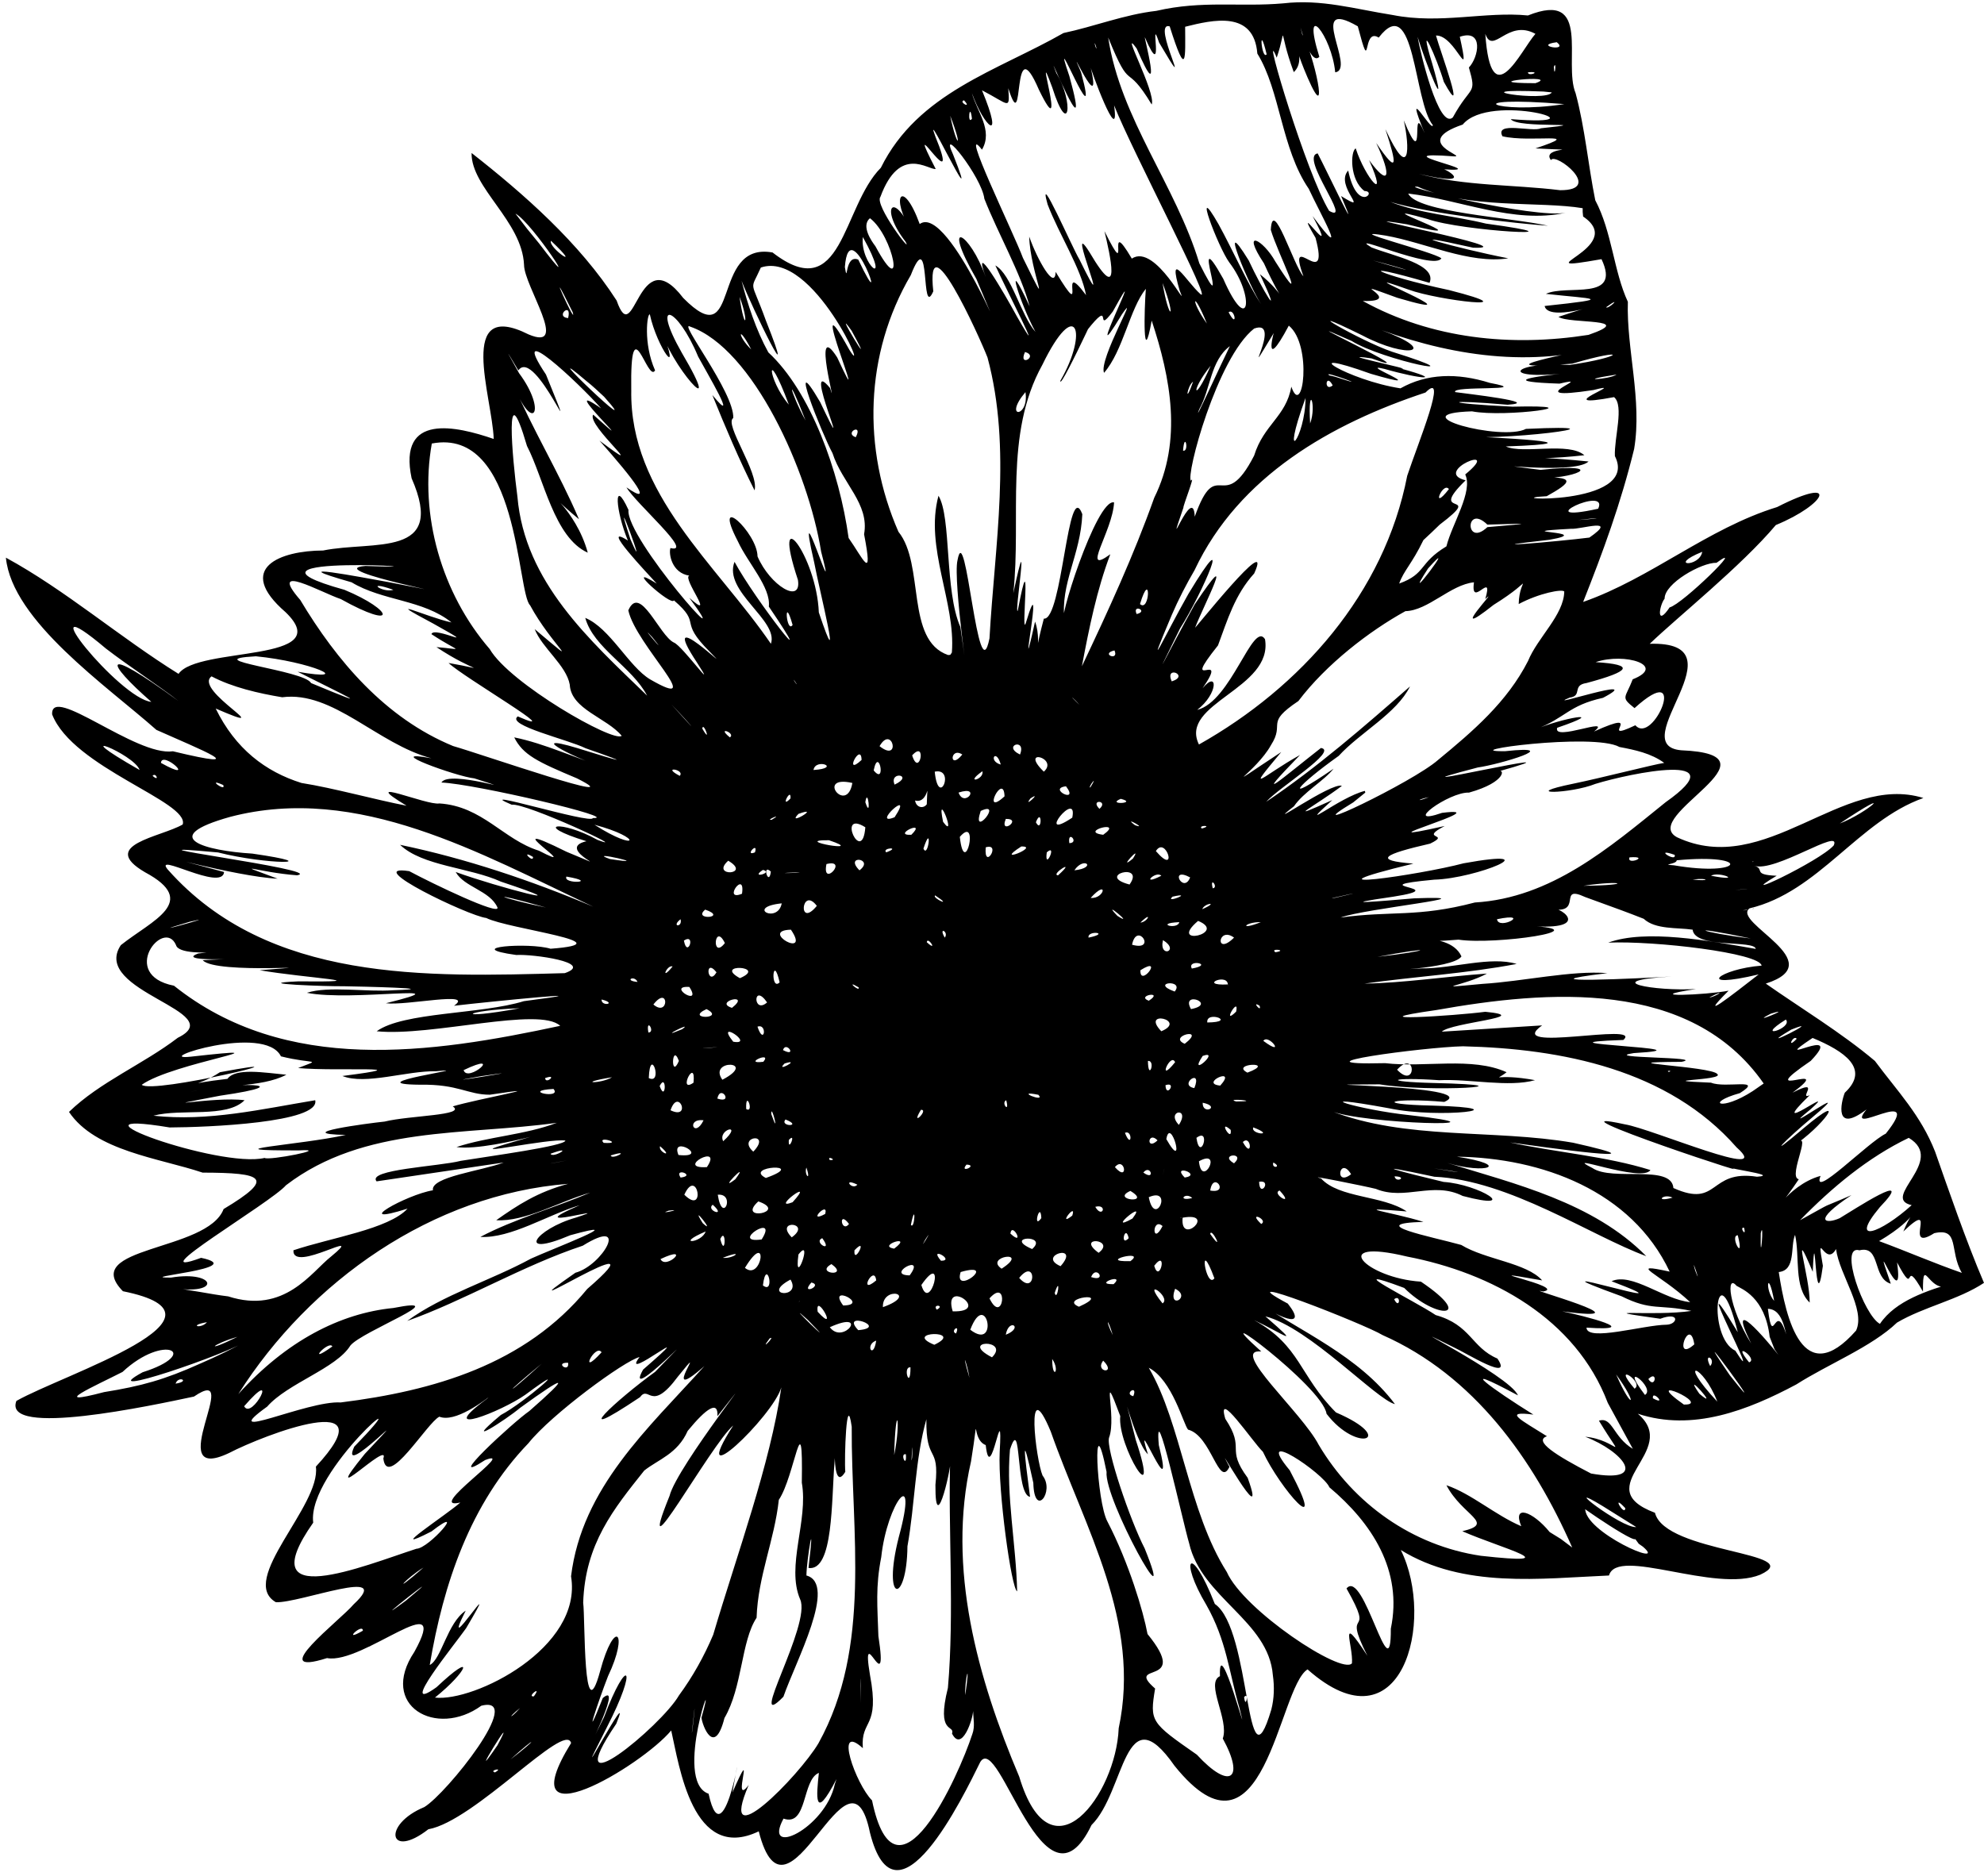 <?xml version="1.0" encoding="UTF-8"?>
<svg id="a" version="1.1" viewBox="0 0 474.6 448.7" xml:space="preserve" xmlns="http://www.w3.org/2000/svg">
<g id="b">
	<path id="c" d="m416.3 218.2c0.033 0 0.033 0 0 0z"/>
	<path id="d" d="m474.6 306.9c-4.297-10.01-8.682-22.83-11.7-31.4-3.449-8.77-8.987-14.41-14.4-21.7-7.999-6.759-18.14-12.9-26.1-18.5 15.98-5.129-8.275-14.62-3.9-18 16.56-3.923 26.05-20.89 41.6-26.4-19.5-6.04-37.75 19.33-58.96 9.381-9.097-4.998 26.55-19.75 0.983-20.8-13.83-1.276 15.37-26.14-7.486-25.47 6.818-6.534 21.89-18.58 30.17-28.41 12.14-4.994 15.43-12.01 0.3-4.3-16.66 5.125-30.16 17.02-46.4 22.7 4.734-11.95 9.026-23.61 12.2-36.6 1.965-11.67-1.869-23.99-1.5-35.2-3.403-7.305-3.789-16.74-7.8-24.3-1.686-8.317-2.466-17.35-4.7-25.6-3.061-7.392 4.044-24.79-11.4-18.6-10.1-1.016-21.05 2.135-32.3-0.1-9.136-1.444-17.14-3.86-26.2-2.8-10.38 0.914-19.35-0.76-30.4 1.8-7.604 0.86-15 3.792-22.2 5.3-15.86 9.059-34.79 14.25-43.7 32.24-9.323 9.37-9.093 33.27-25.9 20.26-15.06-2.717-7.392 25.02-21.37 10.88-10.92-14.33-11.61 12.94-15.93 0.618-8.844-13.77-22.22-25.52-34.7-35.3-0.118 8.346 12.08 16.3 12.55 26.76 0.021 5.108 11.06 20.83 1.103 16.65-17.39-8.74-8.702 14.93-8.355 25-8.921-3.068-22.97-6.343-19.64 9.405 8.433 19.22-9.133 14.84-21.18 17.28-10.15 0.028-21.22 4.15-8.965 14.76 12.62 12.2-21.04 8.083-25.61 14.75-14.05-8.729-27.06-20.05-41.3-27.8 1.478 15.13 24.14 30.68 36 41.2 10.49 4.705 23.95 9.939 3.952 5.119-8.837 1.286-29.25-16.17-28.89-8.825 4.958 12.77 32.95 20.93 31.23 26.34-5.227 3.026-20.24 4.861-9.021 11.42 13.22 7.077 1.656 11.51-5.775 17.44-7.39 11.08 26.37 15.95 13.63 22.16-8.289 6.341-18.63 10.56-26.03 17.74 6.314 9.382 21.53 11.02 31.96 14.52 14.5 0.038 17.57 1.215 5.027 8.712-3.915 10.28-34.68 8.852-24.09 19.66 29.65 5.982-14.02 19.76-25.48 26.24-3.396 8.811 32.43 1.095 42.48-1.041 12.19-8.313-8.067 21.32 8.4 13.5 8.422-4.379 38.44-15.83 20.76 3.262 1.266 9.315-18.72 27.18-9.562 32.44 5.75 0.23 28.53-8.707 18.6 0.5-3.138 3.758-21.43 17.64-6.368 12.86 8.509 1.639 29.98-17.93 20.89-1.489-8.648 12.93 5.297 20.67 16.01 12.89 10.7-2.71-8.294 21.02-13.63 24.24-10.14 4.201-8.509 12.67 0.97 5.308 11.04-1.947 32.8-26 34.14-20.62-15.23 24.64 16.92 5.46 23.95-3.013 1.934 8.428 5.09 31.73 20.94 24.13 6.835 26.87 21.5-24.56 26.6 0.3 6.219 24.76 22.34-8.68 26.4-16.9 4.57-7.33 15.3 38.61 26.6 15.1 8.121-8.003 7.75-31.55 19.86-14.18 21.45 26.67 24.81-18.74 31.82-23.06 22.51 19.93 30.71-11.6 22.31-28.56 14.99 9.25 33.45 6.804 49.8 6.1 1.964-6.978 25.28 4.279 36.2-0.2 11.56-5.369-22.79-5.125-25.2-14.8-16.38-6.175 6.406-14.77-4.1-23.7 13.11 4.345 26.37-0.852 37.9-7 7.618-4.861 18.05-8.999 24.1-14.8 6.414-3.786 14.68-5.432 20.8-9.5zm-55.2-89.5c-0.709 0.083 0.723-0.262 0 0zm20.7-20.4c14.24-9.499 6.77-2.602 0 0zm-20.5 10.1c4.961 1.749 21.07-9.329 19.05-4.85-3.472 3.867-24.7 13.84-13.65 7.25-6.045-0.233-2.601-1.615-5.4-2.4zm-0.2-1.1c-0.053 0.576-0.226-0.132 0 0zm-12.2-74c-0.63 3.775-8.546 3.485 0 0zm-9 11.2c-0.058-3.625 8.843-8.665 12.42-8.569 7.53-5.49-8.145 9.916-11.22 10.67-3.245 4.819-2.533-0.359-1.2-2.1zm-355.5 24.5c-19-13.88-17.48-9.389-6.5 0.2-7.532-0.666-30.57-29.4-10.86-12.75 5.465 4.208 12.82 9.001 17.36 12.55zm-9.3 16.5c-18.86-10.76-1.261-3.837 0 0zm3.1 1.4c0.787-0.975 1.785 1.6 0 0zm2-3.1c0.227-3.168 9.188 5.13 0 0zm48.3 207.6c-5.288 3.079 0.044-1.998 0 0zm369.8-117.9c9.107 5.467-6.916 14.41 0.7 16.1-7.373 6.658-15.21 9.588-7.619 0.487 9.096-9.49-6.501 0.807-9.601 2.629-3.352 1.494-6.772 0.853 2.82-5.516-8.561 3.741-2.99 0.873-12.3 6 7.566-7.783 16.26-15.03 26-19.7zm-23-23.9c7.472 3.105 13.9 7.342 7.7 13.1-0.925 2.307-2.589 9.922 5.2 4-5.889 7.162 14.32-6.365 4.6 5.8-4.236 2.032-17.89 16.04-15.6 10.1-8.471 2.289-13.08 12.5-5.2 0.8-2.925-0.491 4.269-13.47-1.502-7.843 7.042-4.506 13.98-13.91 2.669-4.376-9.691 8.257-4.448 2.838 2.046-2.562 12.06-10.12-9.804 5.64-0.469-1.887 7.63-6.803-11.33 7.457-0.144-3.433-2.88 1.256 3.081-4.344-4.1-0.6 10.91-8.081-10.42 2.51 4.35-7.612 8.724-9.103-10.94 2.12 0.45-5.488zm11.9 15c-0.582 0.397-3.131 2.247 0 0zm-21.1 47.9c-2.335-2.669-1.5-8.075 0 0zm5.4-62.7c-2.562 2.696-0.795-1.093 0 0zm-1.3-2.2c8.885-3.528-10.2 6.069 0 0zm-1.3-2.4c1.823 2.095-7.981 5.027 0 0zm-3.6-1.4c6.228-1.951-5.898 3.023 0 0zm-2.4 52.5c0.892-3.835-0.199 9.305 0 0zm-0.9-13.5c-11.64-1.776-9.01 7.635-20 2.7-0.439-5.78-14.59-1.501-19.4-4.8-7.895-3.965 12 3.659 13.9 0.5-10.51-3.3-22.52-4.216-33.6-6.6 7.321 1.015 39.78 5.592 15.1 0.066-19.18-3.303-39.99-0.572-58.1-7.666 7.377 3.266 46.61 4.171 19.03 1.077-12.13-1.257-26.36-5.572-4.911-1.641 12.14 2.571 32.6-0.024 10.34-0.65-14.95-0.333-9.601-1.971 2.835-0.886 9.714-4.196-42.31-4.073-15.5-4.2 12.15 2 38.31 0.284 13.16-0.315-13.22-0.329-10.29-1.465 1.092-0.675 7.376-0.359 16.64 1.765 22.95-0.01-9.784-1.781-9.894 0.57-6.8-1.9-8.282-3.757-19.57-1.053-29.04-2.166-23.87 0.568 9.23-3.829 18.61-4.038 23.64 0.577 49.12 5.544 65.45 24.18 9.437 8.375-20.21-4.435-26.69-5.501-22.45-4.907 39.37 15.47 23.35 9.629-1.516 0.754 14.32 2.469 8.233 2.897zm-3.1 12.2c0.701 2.564-1.27-0.261 0 0zm-1.5 1.8c1.76 6.938-2.087 0.051 0 0zm-6.6 31.3c-1.791-3.49 1.527-1.819 0 0zm-3.6-22.9c-1.255-4.482 1.85 4.878 0 0zm-5.4-17.4c-4.397 1.268-2.313-1.106 0 0zm-76.9-5.6c-4.103 3.194-2.768-4.564 0 0zm3.3-91.7c-6.149 1.502-17.1 10.66-7.8 2.2-12.19 5.485-4.385 1.616 2.3-3.4-2.414-1.042-19.57 11.23-11.47 4.884 2.347-3.436 7.193-6.078 9.468-8.984-12.93 8.857-8.541 3.88 1.238-3.075 5.166-5.634 13.87-10.16 17.06-16.62-10.92 9.547-22.18 19.39-34.4 27.6 3.044-3.439 17.36-12.23 13.09-12.87-9.222 7.206-17.23 14.28-4.992 1.669-8.937 4.931-13.55 10.13-4.5-0.7-16.36 10.74-5.974 4.762-2.461-1.651 3.487-5.416-1.621-5.065 6.561-10.55 6.637-8.791 16.99-16.76 25.6-21.5 5.425-0.135 10.8-6.346 16.4-6.9-0.918 6.583 4.827-3.193 2.7 4 4.092-3.774-10.07 10.94 1.988 1.4 10.58-6.579 6.125-6.949 6.012-0.2 4.921-2.624 10.44-3.645 10.9-3-0.1 5.619-6.408 11.04-8.665 16.62-5.024 9.839-13.2 16.82-21.53 23.68-6.045 5.333-35.21 19.2-20.29 10.15l2.888-2.35zm-25.3 93.5c3.226-0.538 0.076 4.091 0 0zm0.5 10.1c-3.497-3.31 1.88-1.007 0 0zm-6.5-14.5c-3.822-2.228 2.991-2.793 0 0zm-3.3-18.6c-5.211-0.487 4.306-4.801 0 0zm-9.5 31.5c0.512 0.08 3e-3 0.191 0 0zm-1.3 17.1c4.102 2.003-1.905 5.211 0 0zm-3 3.5c-5.368-6.679 2.234-1.504 0 0zm-3.3-25.4c5.946-2.616 1.517 7.581 0 0zm-1.3-5.9c1.72-2.13 2.98 2.161 0 0zm0.7 0.9h-0.1zm-3.3 10.1c-6.784 3.789 3.97-5.261 0 0zm-0.5 10.2c-8.381 0.194 4.064-2.981 0 0zm0.7 32.3c-2.442-0.565 1.211-2.944 0 0zm-4.4-54.8c2.377-2.822 3.4 3.881 0 0zm-0.5 40.2c-1.798-3.538-1.38-4.645 0 0zm-8.1-6.8c-5.076-2.104 8.555-3.848 0 0zm-2.3-110.9c-0.501-3.319 2.497-0.06 0 0zm0.7 89.1c-3.778 3.001 1.173-3.479 0 0zm-6.8-106.2c-6.001-5.843 3.664-3.256 0 0zm-0.6 106.8c-2.216 3.03-0.196-4.397 0 0zm-3.9 23.7c-1.944-5.091-0.763-1.879 0 0zm-4.6 4.2c0.696-4.114 4.418-1.752 0 0zm-3.3 5.4c-8.199-4.231 4.476-4.43 0 0zm-5.4 4.9c-2.12-7.414-0.536-3.522 0 0zm-4-15.9c-2.5-8.246 9.54 0.283 0 0zm0.8 5.3c-1.574-0.506 1.097-2.553 0 0zm-5.2 2.7c-7.903-3.232 7.606-3.6 0 0zm-3.1-14.3c6.11-8.81 2.071 7.148 0 0zm-2.2 41.2c-0.436 3.447 0.307-6.72 0 0zm-0.6-43.5c-6.032-0.079 4.098-5.544 0 0zm0.2 22c4e-3 5.775-2.004-0.266 0 0zm-1.1 20.8c0.271 3.716-1.55-0.387 0 0zm-5.5-35.2c-0.206-5.302 8.827-3.14 0 0zm-0.8-134.2c3.056-5.304 5.211 4.112 0 0zm-0.8 127.8c-4.538 3.832-0.447-4.032 0 0zm0 14.4c-0.698 4.722-2.813 0.985 0 0zm-4.3-2.5c-4.513-4.776 7.555-0.626 0 0zm0.6 89.2c-0.147-8.609 0.065-6.801 0 0zm-14.9-107.3c3.678-4.686-1.159 8.794 0 0zm-8.5 7.4c0.844-6.988 3.059 2.36 0 0zm-0.3-11c-8.022 1.138 4.276-6.749 0 0zm-3.7-31.2c-0.192-4.962 2.026 1.163 0 0zm-15.7 16.4c-1.655-2.566 3.876-0.469 0 0zm-0.5-5.4c-2.088-5.031 7.863 0.81 0 0zm-6-36c3.76-4.854 3.787 3.208 0 0zm1.2 20-0.1 0.1zm-2.3-2.4c0.302-8.05 3.522 1.693 0 0zm-0.1-10.9c-0.649-3.841 1.796-0.022 0 0zm13.6-29.4c5.643 1.962-3.21 2.65 0 0zm-0.7-43.3c0.213-1.922 2.359 4.079 0 0zm6.6 2.1c-3.45-2.818 1.531-1.043 0 0zm-0.4 29.5c5.797 3.41-4.42 3.974 0 0zm3.7 12.6c2.275 4.396 1.044 1.386 0 0zm4.6-10.4c2.736 0.658-3.321 2.218 0 0zm8.5-13.4c5.836-2.126-3.119 3.212 0 0zm-1.1-32.1c1.493 2.146 0.072 0.503 0 0zm17.1 29.3c0.598-4.014 1.477 4.527 0 0zm0 6c-0.72 9.375-7.011-4.398 0 0zm-1.6 38.3c0.411 1.352-3.493-2.102 0 0zm-0.8-30.5v0.1zm0.5 77.7c-1.281 1.476-3.678-1.812 0 0zm-0.7 15.7c3.488-3.669-0.269 3.806 0 0zm1.2-90.9c-3.796-3.817 3.767-2.875 0 0zm0.5-26.4c-4.514 4.204-0.06-4.487 0 0zm-2.2 5.5c-1.335 7.709-8.935-2.046 0 0zm-0.8 105.5c-1.868 2.338-2.648-3.531 0 0zm-2.6-97.8c-2.004 5.299 0.696 0.653 0 0zm-2.2 6c9.721 3.26-9.564-0.096 0 0zm-1.6 95.2c2.783 3.795-2.336 0.974 0 0zm0.7-5.8c-4.616 2.476 0.914-3.356 0 0zm-2.8-106.2c0.484-2.983 6.9-0.446 0 0zm0.8 32.5c-4.617 5.642-3.69-4.872 0 0zm-2.5 62.6c1.23 3.556-0.629 1.796 0 0zm1.2 27.5c2.96 0.716-2.869 3.202 0 0zm-3.7-98.1c3.995 0.076-7.651 0.295 0 0zm-1.3-17.7c-2.665 2.796 0.229-2.955 0 0zm0.1 31.4c4.93 7.257-7.805 0.182 0 0zm-1.9 28.8c0.738-2.319 3.553 1.866 0 0zm0.8 2.9h-0.1zm-0.4 0.3c4.291-1.318-2.482 2.408 0 0zm0.2 13.4c4.343 1.732-1.493 1.808 0 0zm0.8 4.9c1.944-2.125-0.237 3.316 0 0zm0.9-3.5 0.1 0.1zm-3.8-116.3c3.336 4.827 1.311 1.889 0 0zm1.2 63.2c-0.93 4.997-8.803 0.913 0 0zm0 35.1h-0.1zm-0.5-16.2c-2.264 2.263-1.65-7.3 0 0zm-2 31.5c-0.067-3.011 2.202 6.319 0 0zm0.1-70.4c-1.808 0.281 3.114-1.825 0 0zm-0.2 12.4c-0.468 3.835-2.251-2.094 0 0zm-0.9 31.3c-3.411 2.997-3.409-4.938 0 0zm-0.9 14.2c-5.19 0.664 2.275-2.699 0 0zm-2.4 21.5c-4.116-3.65 4.616-4.84 0 0zm1.2 11.9c7.373 2.561-5.382 4.909 0 0zm-0.2-41.8c2.474-0.872 1.594 4.777 0 0zm1.1-20.2c-2.254 3.74-1.04 1.892 0 0zm-1.7-21.5c-2.676 1.108 0.892-2.842 0 0zm-3.1 9.9c-4.845 2.007 0.866-5.974 0 0zm-4.7 44.5c-3.558-5.005 8.725-4.566 0 0zm0.2 14.7c-1.446-2.846 5.039-4.573 0 0zm2.4-23.8c-4.609-5.78 5.458 0.928 0 0zm-0.3-8.1c-4.567-1.447 4.801-3.806 0 0zm-1.7-15.5c-3.261 4.212-2.513-5.152 0 0zm-2 7c-2.149 3.63-2.941-3.72 0 0zm-2-0.9h0.2zm-0.4 9.7c4.813 2.44-5.397 2.492 0 0zm-0.7 26.6c-2.216 4.53-4.276-0.537 0 0zm-2.4-9c-3.965 2.772 0.637-6.47 0 0zm-2.7-12.8c-6.832 2.876 3.099-2.239 0 0zm0.1 27.9h-0.1zm-0.9-20.3c-2.02 4.729-1.706-4.65 0 0zm0.4-33.9c0.541 2.053-2.372 1.835 0 0zm-0.2-34.3c-4.606-2.414 1.393-1.54 0 0zm2.3 50.5c3.275 5.008-5.649-0.363 0 0zm-1.3-11.1c2.99-1.877 0.821 4.445 0 0zm-3-56.5c4.897 5.108 7.579 8.436 0 0zm0.3 62.7c-3.087 3.786-1.35-0.506 0 0zm-0.9 58.4c4.086-0.493-3.211 1.056 0 0zm-2.2-29.8c1.722-3.402 1.516 4.225 0 0zm0.1 14.4c3.541 3.059-0.561 1.381 0 0zm0.1 27c7.709-3.657 1.306 2.725 0 0zm2.4-35.6c1.903-5.63 5.085 2.444 0 0zm3.3 20.2c3.095-6.833 5.263 5.197 0 0zm5.1 8.8c-0.946 2.848-7.613 3.242 0 0zm-0.7-2c-3.46-5.487 3.521 3.26 0 0zm1-13.4c-7.928 0.476 4.028-5.988 0 0zm0.4-28.5c-5.136 0.341 6.582-0.602 0 0zm1 37.5c3.511 3.152-1.802 1.368 0 0zm1.1-25.4c0.726-3.561 4.022 1.366 0 0zm0.1 23c4.363-0.377 1.119 7.327 0 0zm0.6 10.6c1.508-3.198 1.257 4.93 0 0zm0.6 4.5c5.474-2.158 2.571 0.295 0 0zm3-18.8c-4.742 3.674 3.942-5.296 0 0zm1.1-48.1c-6.562-3.607 6.8-2.923 0 0zm1.2 69.3c5.824-9.524 4.094 3.394 0 0zm5.9 16.9c1.756-1.046-2.774 3.664 0 0zm-0.9-38.4c-5.605-2.854 10.49-3.726 0 0zm5.9 24.3c2.827 4.677-7.348 3.935 0 0zm0.3-10.1c-4.304-4.378 4.995-3.601 0 0zm0.2-8.4c-5.661 2.208 5.982-6.604 0 0zm1.6 23.7c0.356-0.07-0.382 0.257 0 0zm2.1 4.5c8.981 9.263-7.379-6.697 0 0zm2.3-2c-0.689-5.089 5.301 5.747 0 0zm2.1-107.1c5.413-1.34-1.163 5.869 0 0zm0.8 70.8c-0.844-1.174 2.014 0.15 0 0zm0.4 24.9c4.455 3.185-4.171 2.286 0 0zm-0.4 15.1c9.582-4.329 3.267 4.374 0 0zm3.2-5.2c-3.984-5.383 6.597-0.095 0 0zm7.3-128c1.184-6.003 3.087 3.786 0 0zm3 19.6c-1.184-1.102 3.763-1.385 0 0zm1.9 144.2c0.368-13.4 1.713-8.517 0 0zm0-49.4c-4.34-0.68 4.889-3.656 0 0zm0.1-103.2c-5.913 2.395 4.96-7.541 0 0zm0-7.8c-1.41-3.408 4.848-2.298 0 0zm3.9 105.3c1.264-6.217 0.939 1.436 0 0zm0.1-93.3c-4.9 0.243 3.988-3.932 0 0zm0.2-19c3.58-3.928 1.745 5.529 0 0zm0.7 10.8c3.466 0.929 3.003-6.22 2.8 0.9-0.827 1.145-2.537 0.806-2.8-0.9zm2.4 105.1c2.492-3.863-1.828 3.484 0 0zm-0.4-93.6c2.168-6.609 1.151 2.617 0 0zm0.8 22.4c0.172-1.593 2.846 2.601 0 0zm-1.4 40.1c2.053-0.139-2.726 4.473 0 0zm3.4-51.3c4.676 3.075-0.88 0.624 0 0zm-0.1-29.6c5.053-1.033 0.916 9.031 0 0zm0.5 128.7c-1.229-1.39 2.088-1.11 0 0zm1-11.7c-3.199-3.74 3.581 0 0 0zm0.9-77.3c-1.635-2.798 1.077-1.383 0 0zm-0.4-27.7c-1.775-8.544 3.484 4.784 0 0zm1.2-39.9c-10.26-3.55-5.533-21.65-11.88-29.49-8.679-19.85-8.093-42.54 2.958-61.4 4.887-12.55 2.282 10.85 5.375 3.883-1.884-17.59 10.84 10.37 12.97 15.82 5.873 21.82 1.717 44.93 0.475 67.19-2.756 13.85-5.668-29.44-7.65-18.68-1.183 4.771 3.564 36.12 0.692 15.98-3.837-8.652-2.118-26.26-5.242-31.41-3.358 12.4 4.162 25.54 3.2 37.5l-0.375 0.562zm13.8 39.2c4.147-0.057-1.635 4.045 0 0zm0.1 67.3c0.916 3.326-1.343 0.632 0 0zm-0.4-72.7c-5.751 5.253-0.192-6.04 0 0zm-0.9-7.6c-3.127-0.843-1.142-4.101 0 0zm-4.8 11.1c5.602-2.662-2.349 6.93 0 0zm0.4-9.5c0.537 2.006-4.53 3.208 0 0zm0.8 18.2c3.841-1.166-0.477 5.755 0 0zm-5.6-22.2c-3.2 3.933-2.976-1.972 0 0zm-0.6-0.4h0.1zm-0.3 9.5c5.621-1.837 1.377 3.814 0 0zm0.3 10.6c4.776-5.526 1.155 10.52 0 0zm1.6 78.4c2.938 0.112-1.895 2.272 0 0zm-1.4 25.7c9.193-2.66-1.84 5.893 0 0zm2.3 13.8c3.871-10.17 6.991 5.368 0 0zm4.6-7.5c4.717-5.276 3.264 6.737 0 0zm2.9-7.1c-4.352-2.95 7.11-4.6 0 0zm2.1-8.4c0.378-2.999 3.643 3.351 0 0zm2.3-114.6c-4.409-2.129 1.625-4.127 0 0zm0.3 22c4.72-0.124-6.994 4.509 0 0zm-0.5 103.2c4.232-5.192 4.104 4.657 0 0zm3.1-6.9c-7.187-3.084 4.07-3.562 0 0zm-0.4-107.8c3.083-2.031-2.023 2.663 0 0zm1.9 70.9c1.901 2.069-6.165-1.245 0 0zm-0.6-65.2c1.489-3.816 1.496 2.905 0 0zm2.6 7.2c2.666-2.343-0.633 4.797 0 0zm-0.7-55.9c-3.7 13.96 0.061 6.585-2.1 0.7-4.59 20.52 2.66-15.85-2.181 0.239-1.347 4.367 1.607-21.71-1.956-2.854-0.946 1.591 3.138-23.81-1.063-4.185 1.974-18.2-2.294-38.01 6.95-54.64 8.039-16.56 11.12-7.932 4.297 3.833-0.279 3.125 14.79-29.88 6.253-11.9 6.749-8.599 1.665 1.451 6.3-4.67 9.418-17.03-8.361 18.12 2.203 0.636 4.56-6.602-5.662 10.88-4.303 14.03 4.571-5.261 6.135-15.33 10-20.1-0.375 4.742-0.796 19.69 1.4 7.6 4.549 13.77 7.384 28.7 0.6 42.4-4.903 13.78-11.04 27.1-17.3 40.3 1.719-9.084 3.553-18.24 6.8-26.8-7.232 5.269 0.552-5.481 0.9-12.4-4.199-1.109-14.05 30.16-11.86 28.2-1.06-8.842 3.862-15.59 4.261-25.4-3.476-9.056-4.775 25.5-9.2 25zm-4.4-54.2c0.96 6.19-5.482 6.48 0 0zm-1.9 2.6 0.7-1.1zm1.8-12.2c3.406 1.004-1.761 3.816 0 0zm32.9-16.5c3.477 9.144 1.453 9.044 0 0zm6.8 47.3c-1.331-1.069 6.221-29.41 15.1-36.4 7.274-2.65-4.382 16.05 4.853 0.819 0.219-1.735-3.235 11.03 3.447-1.519 5.711 4.626 3.351 22.49 0.6 14.6-1.26 7.193-6.577 9.01-8.9 16.5-7.503 14.6-8.823-0.504-14.2 14.6-0.33-8.362-7.502 11.76-2.72-2.137-0.085-0.49 2.984-8.241 1.82-6.463zm-1.9-7.2c0.38-4.927 1.553 0.392 0 0zm2.4-16.5c-2.081 5.995-1.431 1.004 0 0zm3.3-13.9c-3.956-5.496-3.484-8.575 0 0zm0.9 10.1c-4.086 9.368-4.98 6.128 0 0zm4.6-4.7c-2.056 4.167-9.155 19.76-7.315 15.09 2.722-4.824 2.644-11.61 7.315-15.09zm-0.3-8.1c1.518-1.144 2.255 4.314 0 0zm18.4 20.5c-0.042 9.688-6.243 17.2 0 0zm-26.5 41.1c10.57-22.39 32.63-34.94 55.2-42.4 5.557-5.593-1.761 12.05-4.375 19.91-5.465 28.14-25.46 50.58-49.82 64.29-4.876-9.876 17.83-13.31 15.8-25.2-2.912-4.502-8.078 14.9-16.22 16.92 5.047-3.867 5.017-9.664 1.286-5.175 6.804-9.92-5.9 1.781 3.69-10.25 2.274-6.115 4.036-12.13 8.664-17.22 4.897-10.83-14.9 14.18-14.12 12.93 1.841-4.896 10.45-21.31-0.1-5.55-6.399 11.56-11.73 22.45-3.5 5.75 5.334-8.349 13.33-27.01 2.018-8.307-5.666 9.965-11.08 21.85-4.018 5.107 1.597-3.715 3.467-7.307 5.5-10.8zm27.6-35c-0.601-10.05 1.655-4.519 0 0zm4.6-11.5c-2.193-1.478 11.55 3.672 1.744 0.441l-0.844-0.241zm0.8 2.4c-2.157 1.751-1.703-3.26 0 0zm27.8 24.8c-4.473 5.739-1.494-1.949 0 0zm-2.2 8.5c11.14-8.432-3.383-1.275 6.2-10.6-8.327-2.043 9.286-9.113-0.1-1.4 1.939 4.068-3.137 11.77-4.5 17.2-6.735 4.07-4.733 6.517-11.3 8.9 1.117-3.15 2.994-4.612 5.8-10.4 1.331-1.2 2.604-2.462 3.9-3.7zm11.4 0c10.35-0.302 11.27-0.363 0 0.6-5.35 5.02-5.353-5.752 0-0.6zm-14.2 10.5c8.19-9.194-7.225 11.19 0 0zm-45.9 106c-3.677 3.656 0.855-4.05 0 0zm-2-6.5c-7.565 0.377 0.516-3.109 0 0.4zm-4.9 9.1c-0.382-2.996 7.4-0.079 0 0zm-3.6 42c-3.735 0.904-1.674-1.58 0 0zm-1.8-4.9c-3.376-3.397 4.402-0.705 0 0zm0-32c-4.29-1.832 5.417-4.185 0 0zm-2.6-12.4h0.1zm0.3 16.8c-4.468 5.566-1.087-2.522 0 0zm-0.1-16.9c-6.177-2.22 2.473-3.025 0 0zm-3.2-27.7c-5.231 2.654-1.311-1.361 0 0zm-0.9 63.3c-2.802 2.668-2.342-2.407 0 0zm-2.3-19c1.955-0.159 0.071 5.081 0 0zm0.2-14.4c-3.217-1.244 3.833-2.468 0 0zm0.7 17.1v-0.1zm-0.2 15.5h-0.1zm1.2-68.4c2.403-3.873 5.429 6.275 0 0zm4 10.9c5.479-1.221-2.088 1.813 0 0zm-0.2-51.5c-1.812-3.979 4.416-1.401 0 0zm6.3 57.3c7.265 2.976-7.441 6.302 0 0zm1-2.8c0.479-1.483 4.281-1.879 0 0zm-0.1-19.3c-1.12-0.836 2.928-0.811 0 0zm-2.4 33.5c-1.267-2.396 5.623-1.004 0 0zm0.6-1.5h0.1zm-1-20.3c-1.607 4.109-5.188-2.759 0 0zm-0.1-0.5h0.1zm-2.5 11.2c-0.413 1.958-6.143 0.275 0 0zm-3.9 4.3c4.204 2.566-1.043 4.461 0 0zm6.7 16.5c-2.591-4.582 6.468-1.233 0 0zm2.8 11.2c4.546-1.622-3.745 5.669 0 0zm0 11.2c4.557 0.928-0.139 3.118 0 0zm2.4-51.3c-0.801-3.079 1.512-0.146 0 0zm5.1 11.8c-4.62 4.603-3.912-2.868 0 0zm-22.4-3.6c3.036-2.966 1.718-0.088 0 0zm-1.3-23.3c-3.247-2.453 3.348 1.209 0 0zm-0.5 8c-4.101 3.4 2.587-3.989 0 0zm-1.9 65.6c1.904-0.848 1.628 4.168 0 0zm1.3 13.9c5.383 3.215-4.894 2.163 0 0zm0.2-12.1v0.1zm-0.4-61.2c-8.343-2.19 3.895-5.43 0 0zm-2.9 7.5c-4.34-4.494 4.662 2.979 0 0zm-3.4-19.4c-6.103-0.757 5.264-3.752 0 0zm-1.9 89c3.021-0.79 1.734 2.996 0 0zm-1.1-73.9c4.3-4.717 3.344 0.314 0 0zm-0.1-26.4c-0.641-0.01 2.191-3.568 0 0zm2.4 11.7h0.1zm-0.2-6.6c-2.401-2.4 2.343-2.052 0 0zm0.7-1.4v-0.1zm2.9-36.5c1.175 2.706-3.541 0.8 0 0zm1.5 35.5c4.304 1.094-3.677 1.519 0 0zm1.7 6.8c0 2.436 1e-3 1.505 0 0zm2.1-51c-1.151-2.535 3.004-0.721 0 0zm0.8-2.4c2.676-8.773 2.407 2.209 0 0zm-14.5 24.1c-3.156-3.077-1.148-1.406 0 0zm-3.2 19.5c3.303 4.358-4.579 0.545 0 0zm-3.3 137c1.975 2.881-0.018 5.218 0 0zm0.6-15.8c1.562-4.73 0.627 2.387 0 0zm1 9.5c1.379 3.011 0.501 0.971 0 0zm0.4-15.9c-5.918-2.566 4.991-5.635 0 0zm-0.6-93.5c-2.015-0.145 4.885-4.42 0 0zm3.4-13.8c-9.151 6.115 1.438-7.083 0 0zm0.5 12.6c2.35-3.489 5.55-0.595 0 0zm3.4 16.1c-0.417-1.85 5.549-1.143 0 0zm0.6 81.2c1.26-3.129 3.958 1.34 0 0zm1.8-5.8c-5.676-4.141 4.337-3.262 0 0zm1.1 25.8c3.391 3.368-2.159 2.811 0 0zm2.5-18.3c-5.193 0.122 2.979-2.799 0 0zm2.3-10.5v-0.2zm1.3-0.5c-2.207 2.32-0.809-3.642 0 0zm0.8-70.2c1.156-5.72 6.082 1.689 0 0zm2 6.1c5.818-3.663-0.155 4.36 0 0zm5.3 61.2c-2.572 5.022-2.561-2.245 0 0zm-0.2-6.9v-0.2zm0.2-5c0.719-3.162 0.376-1.476 0 0zm-2 21.4c3.294-4.289 1.307 4.577 0 0zm1.7-56.1c-5.078-5.282 6.359-2.66 0 0zm1 12.9c2.854-0.969 0.111 3.273 0 0zm0.2 12.9c1.002-5.832 4.873 8.583 0 0zm3-3.4c-3.266-3.434 2.882-4.449 0 0zm0.9 22.2c8.323-1.495-0.672 6.986 0 0zm2.8-31c-3.965-0.715 2.045-5.087 0 0zm0.5 11.9c3.621-2.697 0.92 6.168 0 0zm0.6 5.6c5.905-3.243 0.698 6.826 0 0zm2.7 17.4c0.242-1.824 3.604 5.102 0 0zm1 10.6c-2.026 2.798-4.01-10.8 0 0zm-1-21c0.726-4.858 4.744 0.893 0 0zm3.3-34.5c6.643-3.079 1.793-1.07 0 0zm1.6 20c0.399 3.279-3.231-2.859 0 0zm1.3-6.8c-3.1-0.898 6.731-0.016 0 0zm1.6 9.7c2.073-1.955 2.395 4.404 0 0zm1.6 36.5 0.8 0.5zm-0.5-53.1c-4.35-2.234 7.364-2.767 0 0zm3.2-36c-5.365 2.161-3.888-0.073 0 0zm-0.3 20c0.647 1.866-2.11-1.339 0 0zm-1.5 29.1c5.608 2.147-0.772 1.69 0 0zm2.4-20.7c1.254-1.836 5.609 4.146 0 0zm2.4 29.1c2.217 1.157-0.55 1.587 0 0zm0.5-50.3c-1.516-1.03 3.226-0.505 0 0zm1 57c3.874 4.18-2.161 0.728 0 0zm35.7-94.1c-3.147 1.234-2.713 0.538 0 0zm-22.9 24.1c11.71-2.695-2.325 0.733 0 0zm15.3 41.1c4.678-5.106 4.696 4.963 0 0zm64.8 0.3c1.247-0.223-0.039 0.581 0 0zm20.3 4.8c-7.64 4.962-11.57 2.871-3.1 0.5 5.947-3.74-3.409-1.076-6.906-2.5-15.3-0.633 3.391-0.49 1.51-2.062-1.356-1.896-28.48-2.817-8.56-2.921 6.214-1.242-19.74-0.816-11.44-2.091 21.04-1.212-27.32-2.265-2.478-3.143 4.905-4.361-28.97 3.301-19.43-3.483l-24 1.5c2.202-2.203 22.47-3.569 10.4-4.758-7.155 0.966-32.48 2.544-11.74-0.411 26.56-4.715 60.81-7.612 78.34 17.57-0.867 0.6-1.733 1.2-2.6 1.8zm-0.5-36.5c-11.58-1.342-17.03-3.535 0 0zm-13.9-14.1c4.005-0.464 4.202 0.527 0 0zm4.4-0.9c1.947-1.176 8.14 1.557 0 0zm7.8 8.3c0.054-0.176 0.738-0.091 0 0zm0.7-0.1c-1.303 0.147 0.837-0.307 0 0zm-2.7-4.8c1.334-0.163 5.866-0.37 0 0zm-14-7.1c18.24-1.714 16.06 4.068-0.7 1.2-3.364-0.247 0.624-0.165 0.7-1.2zm-0.5-1.3c0.523 1.978-5.313-1.853 0 0zm4.3 17.9c0.497 4.588 14.82 2.403 15.1 4.6-11.33-1.982-26.33-4.772-35.3-1.5 11.14-0.479 36.24 2.466 36.7 5.5-10.03 0.783-16.36 5.824-0.7 2.1-6.642 5.168-15.07 11.75-7.2 3.9-5.235 1.023-21.86 1.739-7.8-0.4-9.885 0.575-23.81-1.935-5.8-3-6.965 0.435-37.83 1.889-15.4-0.8-8.56-0.701-20.15 1.973-29.87 2.567-13.46 1.25-4.374 0.537 1.066-2.467-9.66 0.683-20.14 2.266-29.3 2.4 12.07-1.684 24.66-2.447 36.4-4.7-6.164-1.902-15.32 1.104-22.61 1.06-13.47 0.628 7.336 0.299 9.411-2.86-3.157-7.105-19.56-2.439-0.698-4.012 8.663 1.327 34.38-2.421 16.9-3.288 16.09 1.303 6.989-5.356 4.4-4.2 9.152 2.009 2.021-5.937 9-2.7 8.009 2.901 10.01 3.632 14 5.2 2.784 2.605 8.02 2.058 11.7 2.6zm4 16.2c4.813-2.399 1.198 0.044 0 0zm-79.4-9.7c14.28-2.69 12.95-1.458 0 0zm28.6-9c8.601-1.784 0.381 2.792 0 0zm20.7-8c9.531-1.425 12.03-0.113 0 0zm11-6.8c5.225-0.401-0.811 2.049 0 0zm8.3-22.6c-2.462 0.357-14.92 3.563-21.65 4.954-13.51 2.759-0.75 2.46 5.195 0.07 8.348-2.572 34.15-7.857 16.81 4.375-13.53 10.91-27.39 22.91-45.66 24-13.77 3.625-20.04 1.923-32.1 3.6 5.7-2.169 37.45-5.302 17.6-4.597-8.198 0.683-19.97 1.758-4.977-0.397 15.12-2.371-9.078-2.301 9.766-4.069 10.05-0.272 28.2-7.747 7.012-3.912-10.49 2.801-41.32 7.191-12 0.075-9.862-0.777-7.098-2.229 4.016-4.787 5.207-2.519-2.932-0.894 3.484-4.213-23.46 5.23 13.82-4.939-0.644-3.144-9.891 3.434 1.618-5.052 6.452-4.846 9.236-2.581 8.541-6.079 6.835-5.01 26.08-7.279-32.86 6.368-4.743-1 5.193-0.715 21.05-5.455 6.6-3.9-12.91 0.173 21.04-4.507 27.3-1 3.725 0.704 7.574 1.508 10.7 3.8zm-18.6-19.1c10.56-2.829 11.72-4.406 2.194-5 7.032-2.377 17.11 0.849 8.869 4.108-1.785 4.641-2.975 4.169 0.437 6.892 13.34-12.09 4.499 9.054 0.2 4.1-9.564 4.546 3.178-4.416-9.9 1.5 4.764-3.8-9.92 2.528-8.8-0.9 13.01-4.453 0.793-2.257-5.2 0.4 7.357-2.829 7.764-5.696 16.16-7.566 10.99-5.78-15.15 2.928-7.954-0.056 3.113-0.409 0.455-2.967 3.996-3.478zm-5.7 10.7c0.679-0.286 4.387-1.847 0 0zm6.4-45.5c-7.571 0.966-29.82 2.812-9.541 0.525 11.76-2.066-11.62-1.725 5.141-2.625 2.348 0.178 11.54-2.857 4.4 2.1zm-2.7-4.2c6.844-0.813 4.786-0.288 0 0zm4.8-2.7c-17.3 3.797 2.736-5.789 0 0zm4.6-39.7c-10.99 2.566-34.75 6.834-10.8 5 13.59-4.011 12.4-1.592-0.6 0.3-13.61-0.876-17.39 3.718-0.7 2 25.28-1.973-29.32 1.556-1.75 2.475 9.51-2.258-10.89 4.434 8.15 1.525 9.235-2.396-11.57 4.784 4.9 1.7 2.454 2.032-1e-3 9.795 0.2 14.1 6.207 12.32-29.84 10.31-16.3 9.6 5.7-3.19 7.798-4.946-2.9-4.4 8.966 0.638 18.69-3.714 1.4-1.9-17.95-2.318 7.996 1.414 11.5-2-18.65-1.896-16 0.174-1-1.5-3.794-3.272-14.62-0.202-18.8-2.1 24.89-0.887-3.235-2.171-12.3-2.6 9.253 1.727 45.23-2.899 17.13-1.598-5.858 3.042-30.68-3.657-12.91-4.198 7.979 1.553 30.57-1.62 9.696-1.119-17.34-0.839-16.35-1.788-1.17-0.462 8.446-0.572-9.666-2.616-12.54-3.022-1.159-1.627 19.35-0.134 8.3-2.2-7.875-2.471-15.12-2.242-21.4 1.3-12.54-1.936-25.95-10.25-7.064-3.473 16.25 4.723-4.037-2.927 3.223-1.178 9.211 2.632 14.35 2.748 4.041-0.05 3.574 0.324-17.49-3.962-7.117-2.461 15.42 5.645-24.04-12.75-4.77-4.177 7.467 4.66 31.99 9.575 9.665 2.576-7.597-2.582-24.56-12.48-7.178-3.939 11.16 5.893 18.7 3.93 4.7-1.2 18.3 6.568 37.55 9.093 56.4 3zm-0.2 7.6c-1.65 1.205-10.77 1.675 0 0zm-2.5-16.1c4.217-3.055 0.473 0.605 0 0zm-5.5-21.7c11.15 7.485-15.95 13.77 4.4 10.2 4.834 10.25-8.316 5.933-13.3 8.3 11.28 1.258 17.07 1.045-0.3 2.9 0.945 4.679 20.45-3.11 3.3 2.6 2.561 1.756 18.98 0.221 7.198 4.308-18.4 2.893-37.48 1.016-54-8.108 10.99 0.315-6.325-6.088 8.258-0.759 22.04 6.493-15.69-8.48 2.742-1.941 6.959 2.572 29.86 5.248 9.65 0.1-17.24-3.67-23.86-7.315-4.685-1.735 1.84-4.396-8.457-6.36-13.87-8.465-6.561-3.975 15 5.66 16.7 2.6-1.776-1.535-24.89-7.337-13.34-5.441 9.506 1.679 20.02 6.845 29.34 5.441-12.68-2.48-28.8-7.111-8.41-2.545 13.72 0.495-35.94-8.837-15.8-5.592 21.82 5.508-13.19-6.326 4.862-1.275 8.303 2.971 40.33 4.683 13.99 1.1-7.546-1.858-15.76-2.409-22.84-5.188 9.173 2.805 30.36 5.216 37.7 5.7-8.997-2.006-31.34-3.185-33.44-7.698 12.52 1.473 25.2 7.324 37.64 4.598-7.453 1.437-41.1-6.716-35.35-6.229 12 5.379 29.21 3.421 39.45 5.135v0.894zm-50.3 10.5c7.73 1.982 13 3.85 0 0zm41.9-8.6 0.2 0.1zm-10.9-21.1c6.807 1.62 20.31-1.248 7.9 2.9 13.52 0.718 1.07-0.61 3.706 2.8 1.004-1.989 12.79 7.251 2.194 7.2-11.26-1.374-22.8-0.969-33.8-3.9 14.55 3.398 5.822-1.581 5.795-1.101 13.34 0.923-16.4-4.552 2.692-3.087 3.104 0.074-10.47-3.386 2.012-7.612 6.494-7.925 35.54 0.656 11.5-1.3 1.429 2.336 22.08 0.587 7.182 2.191-1.91 0.991-11.1-1.782-9.182 1.909zm14.8-7.7c-16.61 2.602-26.35-2.155 0 0zm-2.5-8.9c0.703-1.886 0.171 3.336 0 0zm0.7-5.9c3.036 2.4-5.845 0.776 0 0zm-1.2 12c-1.222 2.46-23.71-1.088-2-0.2l1.3 0.13zm-3.9-2.2c-15.82-0.011 6.501-2.278 0 0zm-1.8-2.6c3.589-0.321-0.014 1.139 0 0zm-10.2-9.2c1.845 5.207 5.301-3.672 11.99-0.004-3.544 4.055-10.62 19.84-11.99 0.004zm-16.2 0.7c1.776 5.927 7.659 20.8 3.5 6.4-3.703-12.16 1.217-1.007 2.776 4.369 5.772 10.56-0.916-7.553-1.876-11.07 4.697-0.166 8.422 12.67 5.7 0.3 5.757-1.943 4.541 4.859 2.177 7.351 1.931 6.75 0.524 3.974-3.844 11.94-3.37 3.021-7.848-15.75-8.432-19.29zm-33.7 5c2.634-7.664 0.082-7.38 4.086 3.453 3.611-3.268-1.877-10.76 3.318 1.342 5.497 12.59 1.381-6.224-1.304-10.4-2.374-10.23 1.248 8.449 4.1 5.4-4.399-14.14 2.945-5.153 3.8 3.7 5.136-0.658-7.134-18.22 5.4-11 3.36 12.76 0.878 0.067 5 2.7 8.7-11.3 8.34 15.32 12.96 20.96-0.269 1.854-7.268-11.01-1.963 1.92-3.71-8.848 0.608 10.46-4.996-3.076 1.431 6.36 1.597 15.04-4.4 2.1 2.775 8.519 3.128 11.16-2.2 3.3 3.996 8.491 2.848 10.4-1.7 4.1 4.794 10.82-0.89 4.346-3.2-2.8-1.278 0.679-1.484 7.543 2.1 10.2 3.143-0.004-1.723 5.414-3.9-4.9-3.395 3.7 5.759 10.7-1.7 6.1 5.408 12.66-3.457-6.128-5.6-10.2-4.454 0.772 8.604 17.06 2.741 13.74-5.431-8.895-15.92-44.09-12.86-37.42zm-2.4-0.8c-1.233 1.483-1.991-8.285 0 0zm-37.9-4c5.643 13.86 3.92 5.272 10.4 16 1.095-2.804-7.852-19.22-3.6-13.4 6.686 15.52 1.447-3.915 2-2.6 4.983 11.5 0.834-6.44 3.365 1.178 9.256 15.72-2.131-5.183 2.535-3.878 4.134 13.06 3.729 7.465 3.7 0.1 6.671-1.669 16.45-3.961 17.27 6.417 5.497 8.882 5.706 22.7 12.3 32.35 2.529 5.531 10.19 18.94 0.922 6.528 6.905 12.79-5.613-5.539 0.7 5.2 3.617 13.53-7.173-2.657-2.9 9.2-2.367-2.563-7.384-19.24-7.8-11.1 1.588 5.469 9.534 20.89 1.113 7.622-2.977-5.381-8.38-8.116-2.745 0.396 4.97 11.02 5.11 7.423-0.967 2.582 5.894 12.63 0.459 3.509-2.686-3.288-7.879-12.79 0.513 6.979 2.986 10.49-2.84-4.086-6.89-13.15-10.19-19.13-6.557-11.49-0.088 5.502 2.532 9.08 6.267 8.181 4.755 17.99-1.416 3.95-8.551-15.29 2.418 12.55-5.725-3.7-5.617-18.63-18.85-34.55-21.8-54zm46.9 53.6c-0.327-0.899-1.806-4.968 0 0zm-50.1-52.3c0.943 2.644-0.147 0.549 0 0zm-29.4 12c2.9 8.087 7.875 12.52 2.4-0.7 6.605 3.432 6.659 4.87 6.293-0.49 4.089 12.84 0.579-15.36 7.338 0.384 7.267 14.88-1.679-13.78 3.187-0.547 3.913 12.31 5.313 3.751 0.958-3.49-3.539-9.078 8.947 21.9 3.125 0.744-5.107-15 7.68 17.15 2.8-0.9-4.155-9.607 5.483 12.27 2.236-1.442-0.268-0.069 7.193 20.34 5.664 9.342 4.423 11.15 24.05 48.37 20.6 45.1-3.337-2.989-7.922-11.12-4.905-0.765 2.508 5.976-5.75-11.52-11.45-7.667-6.693-11.35 0.208 6.942-6.548-6.568 1.227 5.187 4.411 18.65-3.6 5-6.12-9.708 6.537 19.97-2.381 1.778-1.659-2.69-10.2-22.35-7.619-13.18 2.707 7.106 7.988 15.27 9.2 21.7-7.144-9.574 0.842 7.888-7.28-5.565-0.121 4.624-4.392-2.908-6.32-8.435 0.233 8.673 6.006 20.29-1.5 5.1-2.149-5.825-15.55-33.23-9.8-25.9 2.725-4.604-1.231-9.175-2.4-13.5zm0 6.1c-1.178 1.695-0.52-4.455 0 0zm-1.9-4.4c2.081 2.232-1.473 0.373 0 0zm-3.3 3.7c3.186 8.213 1.534 7.631 0 0zm-16.7 19.4c4.631-12.53 11.44-6.398 13.23-6.674-7.933-15.38 5.006 6.215 0.846-5.391-6.294-15.64 10.95 21.18 3.326 1.965-3.644-7.872 6.862 5.342 7.466 10.55 3.343 8.475 8.698 17.77 10.83 25.75-6.45-13.93-2.206-0.417 1.4 6.1-3.521-4.006-5.73-13.75-9.6-15.9 2.154 4.859 12.93 25.81 5.181 12.24-3.159-5.833-10.96-19.05-7.473-9.409-3.777-10.84-10.93-14.7-2.244 0.402 10.21 24.76-6.374-18.41-13.56-13.14-4.05-11.14-7.321-6.716-1.8 2-4.428-10.2-7.953-6.026-1.6 2.2 1.999 3.662-7.551-8.81-6-10.7zm-2.5 5.1c5.658 4.275 8.622 20.27 1.3 6.7-0.837-1.1-3.515-4.85-1.3-6.7zm-1.7 4.5c7.216 12.98-0.752 6.618 0 0zm-4.3 7.2c1.065-14.31 11.29 15.15 3.2-1.8-3.33-1.338-2.441 6.356-3.2 1.8zm1.6 15.2c7.012 12.86-5.289-7.437 0 0zm-26.3-11.9c2.506 6.443 13.86 29.8 5.788 9.431-3.706-10.28-3.842-6.655-1.188-12.63 12.59-4.254 26.43 28.19 21.15 19.64-11.34-20.49 6.122 21.3-2.887 1.866-6.313-9.881 0.324 14.1-1.693 7.338-7.184-8.745 6.564 22.11-2.373 3.357-8.25-14.08 0.477 7.679 2.938 12.19 2.337 7.238 8.887 12.12 7.562 19.41 2.282 11.83-0.279 5.75-3.7 0.9-2.209-15.96-9.117-35.08-19.2-44.4-2.922-5.294-4.958-11.51-6.4-17.1zm27.3 37.4c-2.941-1.052 1.891-3.539 0 0zm-12-4c-3.793-6.943-4.84-12.45 0 0zm-4-3.8c-5.233-6.103-5.588-15.01 0 0zm-9-13.2c-3.359-3.238-3.257-6.252 0 0zm-2.1-14.6v-0.1zm-0.7 2c2.367 6.141 1.245 8.732 0 0zm-25.9 22.3c-0.288-20.65 3.934-1.475 5.7-4.7-2.898-6.467-1.867-13.82-1.249-13.37 1.695 7.87 7.946 16.58 2.697 3.436 1.674 8.071 15.82 24.17 4.952 5.739-7.548-13.27-1.108-11.19 3.9 0.9 1.972 3.677 10.1 17.31 3.4 9.2 3.047 7.524 6.447 15.58 10.1 22.8 1.122-4.22-7.383-15.9-5.1-17.3 0.327-6.081-13.51-23.66-10.25-21.85 14.95 5.229 28.18 34.49 31.27 53.8 4.419 16.94-6.504-18.51-1.676 2.515 1.227 6.6 7.124 29.88 1.129 12.04-0.561-13.74-11.53-27.47-5-7.784 0.932 5.947-6.689 1.366-9.666-5.62-0.042-5.714-11.04-15.79-4.7-3.6 2.41 5.23 7.923 11.01 7.406 15.6 13.15 19.4-3.349-1.671-8.206-10.7-2.773 7.083 10.63 14.01 8.7 19.6-12.94-18.92-33.87-35.86-33.4-60.7zm38.6 56.2c-1.501 2.245-2.2-7.779 0 0zm-45.1-54.6c10.93 12.25-18.16-15.58-4.262-3.775 1.499 1.171 2.87 2.485 4.262 3.775zm-8.6-18.8c-3.293-0.34 0.993-4.137 0 0zm1.1-1.4c1.224 4.19-7.526-15.21 0 0zm-5.2-17.1c8.228 7.792-0.833 1.583 0 0zm-8.5-6.5c4.034 2.132 17.21 22.36 5.638 7.112l-2.87-3.505zm0.7 37.5c4.078-5.824 15.81 23.78 6.6 1-9.299-13.94 7.705 1.835 13.2 8.1-11.71-8.179 11.67 13.7-1.9 1.5-1.758 2.456 14.5 15.96 1.5 6.2 8.382 9.464 13.2 15.85 6.458 11.19 2.204 3.828 16.32 15.96 10.52 14.51-0.473 1.345 0.315 5.981 4.518 6.605-1.832 0.483 6.672 11.28 0 5.3 12.39 16.82-15.27-14.27-14.56-21.03-3.774-8.203-3.021 0.439-0.139 7.333-7.116-4.504 5.043 8.247 6.9 10.3-8.665-5.435 3.657 5.667 4.1 4 6.946 5.975 0.785 4.532 8.625 12.35 7.068 7.158-13.26-12.85-3.1 2.54 5.358 8.284-3.511-4.05-5.525-4.788-3.497-1.67-8.109-14.13-10.9-7.7 1.764 8.26 19.36 24.67 5.2 16.5-5.091-3.05-9.596-12.27-15.5-14.7 2.003 7.24 11.17 11.69 14.8 18.6-13.77-13.33-29.28-27.12-31.03-47.62-1.203-9.054-3.201-30.79 2.288-12.11 4.058 7.843 6.487 21.91 14.54 25.53-2.855-10.65-11.85-16.07-2.1-8-4.764-11.14-11.15-21.55-15.9-32.7 4.875 12.73 8.353 6.845 1.563-2.241-2.547-4.575-4.084-7.251-0.163-0.659zm36.1 42.8-0.2-0.5zm-9.3-2.4c-5.239-16.07 5.033 11.63 0 0zm-0.3 1.6v0.1zm5.5 21.8c4.876 6.029-3.944-4.254 0 0zm-3.5 82.5c-3.369-0.289-0.746-1.741 0 0zm-6.4 41.5c5.35-1.631 0.161 1.228 0 0zm-1.7-3c-1.794-1.874 5.269 0.316 0 0zm2-15.7c-2.714 1.646-9.053 1.491 0 0zm-2.5-18.6c3.907 0.972-0.112 1.815 0 0zm2-33.6c-6.481-2.302 11.58 1.8 0 0zm-3.7-8.2c11.74 3.094 10.59 6.751 0 0zm-38.9-91.2c20.84-3.982 20.34 35.68 23.5 38.7 4.98 9.289 13.65 16.26 1.1 5.7 1.788 4.556 7.571 8.651 8.392 13.29 0.302 5.908 8.878 7.924 12.42 12.23-1.841 1.756-26.8-12.51-31.57-20.75-11.48-13.29-16.9-32.05-13.85-49.18zm1.5 40.5c-2.228-0.91-9.811-4.007 0 0zm-33-3.1c-7.965-9.178 5.139-1.696 9.705-0.195 13.69 7.631 12.79 2.745 0.895-2.205-32.43-9.022 32.06-4.766 5.008-5.708-11.52 0.903 31.93 8.972 5.23 3.808-6.069-1.081-26.5-5.014-8.538 0.1 7.402 4.478 17.12 4.131 23.9 9.6-5.928-1.275-17.42-6.677-4.358 0.278 12.46 6.971 0.137 0.442-0.441 2.522 6.885 4.546 7.982 3.631 1.2 3.1 9.127 6.109 13.06 5.535 2.9 3.8 3.442 3.336 29.12 18.29 16.56 12.78-2.96 2.097 12.1 5.557 16.2 7.611 12.1 4.225 7.974 3.085-1.903-0.013-13.75-4.123 1.37 3.447 6.748 4.62-7.305-2.22-14.57-5.725-21.9-7.2 2.087 4.168 5.523 5.83 15 9.8 14.08 7.06-23.16-5.896-29.62-7.725-16.2-6.673-27.81-20.33-36.58-34.97zm22.3-2.4c-2.728 0.826-6.943-2.468 0 0zm-32.9 15.9c13.03 1.255 24.17 6.164 10 3.7 11.07 5.59 20.06 9.722 3.2 2.7-1.564-3.086-27.85-5.594-13.2-6.4zm-9.6 12.5c16.2 6.999-5.557-4.364-1-7.7 4.958 2.62 11.29 4.074 16.9 5 12.17-1.596 22.84 11.22 35.7 14.6-12.47-2.323 6.027 4.379 10.27 4.806 13.48 4.357-6.105-2.26-7.872 0.994 7.936 0.294 43.31 8.637 36.2 8.5-0.154 1.589-29.83-7.596-19.4-3.2 3.481-0.467 29.35 11.69 20.56 8.436-8.924-4.942-15.85-3.745-2.677 0.303-8.131 1.883 9.111 8.238-4.763 2.523-18.77-9.32 5.384 5.933-6.596-0.252-8.481-2.633-13.51-10.65-23.83-11.31-2.874 0.584-20.02-6.828-7.837 0.548-7.622-1.47-17.43-4.225-25.16-5.448-8.575-2.691-15.78-8.142-20.5-17.8zm83.9 40.2c8.186 1.408-0.98 1.903 0 0zm-8-4.7c0.148 1.635-3.195-1.923 0 0zm-74.1-17.2c0.774 1.834-4.321-1.945 0 0zm-13.2 20.3c-3.907-4.582 12.98 5.32 13.4 0.5-22.41-6.046 2.892 1.176 12.8 1.6-11.78-4.383-4.789-1.524 4.64-0.812 7.568-1.224-48.46-8.203-18.88-5.463 11.66 2.968 26.64 2.935 8.192 0.275-11.12-0.675-23.03-3.832-5.25-8.8 30.59-7.979 60 8.911 86.8 21.5-14.68-6.223-30.54-11.55-46.2-14.8 5.323 5.105 16.64 5.398 24.1 8.8 20.98 6.991-0.828 1.317-10.8-2.3 2.021 3.638 8.202 4.428 10 8.5 0.598 2.034-15.37-5.627-21.12-8.703-11.76-1.773 14.28 10.76 18.42 11.2 5.282 2.67 34 5.966 15.4 7.363-5.154-1.575-21.63-0.367-8.196 1.497 3.869-0.258 18.89 1.808 11.6 4.34-32.98 0.908-70.9 2.312-94.9-24.7zm90.4 9c-10.96-2.239-15.46-4.385 0 0zm-85.2 3.4c9.097-2.167-14.22 4.228 0 0zm-3.8 15.3c-13.32-2.622-2.396-16.4 0.501-9.718 1.03 4.07 25.43-0.406 5.288 2.02-6.744 2.49 19.47 0.662 1.111 1.598 2.948 3.525 34.28 0.751 13.6 2.4 11.34 1.92 29.62 2.827 9.144 2.672-12.36 0.539 7.55 1.233 10.93 1.158 3.863 0.058 24.8 0.541 12.01 0.95-6.589 0.5-15.52-1.072-20.78 0.62 10.76 2.165 38.94-2.473 18.9 2.5 4.886 0.634 21.4-3.002 16.3 0.6 8.287-0.972 39.76-4.074 16.7-1.1-10.22 3.172-28.81 2.574-35.2 7.2 13.16 1.322 38.9-5.984 43.9-1.3-30.78 6.62-65.68 11.76-92.4-9.6zm82.7 5.4c-16.06 2.965-13.76 0.484 0 0zm8.1 19.3c2.162 2.541-8.111 0.456 0 0zm-2-2.6c3.21-1.151 0.093 1.668 0 0zm-15-0.5c15.76-2.3-15.63 2.739-0.218 0.028zm-4.5-1.4c9.938-4.747 0.935 3.181 0 0zm-47.6 21c-10.84 2.586-50.82-11.95-22.73-7.289 8.951-0.037 36.07-1.123 34.83-6.511-12.8 2.112-25.64 5.151-38.7 3.7 6.722-1.797 17.44 0.66 21.8-3.7-7.3-0.976-24.27 2.472-5.833-1.088 20.53-2.981 2.813-3.425-7.167-0.913 7.364-1.875 16.89-0.91 23-4.1-5.324-0.505-12.19-1.695-14.09 0.985-10.92 1.241-7.045 1.92-1.807-1.585 25.53-4.759-16.31 5.37-18.7 3 7.465-5.309 37.96-9.643 11.66-6.712-9.745 1.022 17.73-8.035 21.64-0.087 7.863 1.965 9.899 0.502 4.1 2.8 9.597 0.843 30.53-0.665 10.6 1.9 5.538 2.203 15.31-1.263 22.39-1.135 11-1.057-19.84 3.078-3.791 3.223 9.107-0.169 11.42 2.406 16.68 2.39 16.69-2.503-3.065 1.042-8.881 2.792 3.375 2.178-10.26 2.148-16.3 3.632-4.141 0.43-22.81 2.917-9.298 3.198-10.85 2.43-34.1 3.753-11.14 3.7 7.915-0.475-7.417 2.513-8.256 1.8zm-22.2 31.1c12 1.936 10.65-4.266-0.206-2.468-9.65 0.026 19.25-2.175 7.206-4.732-15.56 5.72 16.71-13.17 20.32-17.37 18.67-14.3 42.92-11.87 64.78-14.93-7.659 2.911-16.43 3.299-24 5.8 8.935 1.314 36.87-8.229 11.26-0.544-9.784 2.967 10.85-1.586 14.79-1.004-0.095 1.293-17.9 3.69-25.04 4.849-5.087 1.332-22.55 2.065-20.13 4.906 10.14-1.503 20.27-3.006 30.41-4.508-5.227 2.011-17.52 3.419-16.93 6.644-6.345 1.027-20.17 8.842-6.075 4.39-4.532 4.914-18.29 6.935-27.3 9.965-0.279 5.69 17.93-5.859 9 1.5-4.744 3.735-11.12 13.86-24.6 9.525-4.52-0.543-8.966-1.603-13.5-2.025zm94.5-30.5c-1.789 0.388-7.875 1.448 0 0zm-3.9-1.6c6.136-2.257 0.478 1.269 0 0zm-74.9 43.8c-8.083 4.018-6.252 1.81 0 0zm-7.3-3.5c-1.413 1.697-4.636 0.797 0 0zm-7.5 14.7c0.638-2.006 3.671-0.568 0 0zm5.9-4.8c-8.555 3.856-14.1 5.386-23.02 6.825-13.82 3.643-2.064-1.504 4.424-4.825 10.06-9.391 18.96-4.417 4.817 0.071-12.48 6.81 20.63-4.396 25.18-7.671-3.684 2.092-7.518 3.909-11.4 5.6zm33.6 9.3c-8.003-0.524-30.06 9.949-17.6 1 4.917-5.604 16.51-9.135 19.9-14.6 2.712-3.423 25.55-12 10.3-9-12.72 1.257-25.61 7.869-37.1 20.6 17.11-27.02 46.44-47.76 78.9-50.3-7.329 1.968-12.01 5.058-17.2 8.7 6.898 0.439 15.14-4.507 22.5-6.6-8.643 3.67-18.21 6.325-26.3 10.6 7.329 0.373 15.98-5.241 23.8-7.6-15.81 6.809 9.875-0.598-0.887 2.961-9.821 2.77-14.59 9.836-1.413 4.239 15.7-4.341-4.745 3.455-9.4 5.6-9.556 5.203-21.08 8.671-29.6 14.9 13.55-4.794 27.67-13.26 42-18 11.43-7.101 4.795 4.707-1.76 6.47-20.54 14.31 23.11-13.66 2.833 3.878-14.84 18.07-36.72 24.37-58.97 27.15zm-23.1 0.9c8.794-10.11 1.83 3.553 0 0zm21.1-14.3c-6.688 4.797-0.803-1.615 0 0zm64.4 1.4c-5.799 6.371-1.467-2.264 0 0zm-8 2.5c0.374 2.602-3.434-0.112 0 0zm-6.3 0.2c-9.052 8.267-9.431 7.737-0.126 0.108zm-32.5 56.7c-11.77 8.738 12.9-10.73 0 0zm4.2-7.9c-8.397 7.304-4.051 2.428 0 0zm-1.7-4.5c-12.62 4.098-39.87 15.36-24.68-6.245-1.593-12.46 27.69-36.54 9.82-18.18-3.999 8.643 16.99-13.66 2.519 1.729-11.65 14.33 6.171-3.63 4.436 1.1 0.911 7.528 10.47-8.57 13.4-10 7.274 2.91 27.18-19.29 11.38-4.28-12.88 9.461 3.463 3.07 9.188-0.969 12.63-9.366-0.232 1.906-5.87 4.849-10 8.361 1.338 1.067 4.6-1.7 11.3-8.189 12.19-7.977 2.225 0.75-3.862 2.642-21.1 18.59-10.56 11.72 8.012-3.052-14.7 12.23-5.948 10.16-3.029 2.764-18.72 12.95-6.903 6.923 8.922-6.912-0.619 4.129-3.609 4.14zm18.8 53.5c-1.619-0.45 2.308-1.325 0 0zm0.6-6.5c-8.446 12.35 5.828-10.93 0 0zm2.2 0.7 2.2-2.6zm3.2-9.6c-2.467 2.767-3.056 2.413 0 0zm-2.3 12.3c6.622-5.996 6.672-5.084 0 0zm5.6-15.1c-1.889 0.262 2.16-2.94 0 0zm8.9-28.7c2.847 17.09-23.18 30.09-32.56 29 7.782-6.235 9.982-11.52 0.38-2.485-9.67 6.941 4.489-10.4 7.075-14.11 9.757-16.52-6.868 9.256-0.1-4.2-4.402 2.914-5.796 11.62-8.6 13 3.257-19.38 9.638-38.55 23.61-53.06 5.471-6.889 22.98-19.74 26.58-20.61-5.147 6.803 16.3-10.45 0.849 3.005-5.226 9.303 17.99-15.07 2.864 0.545-8.957 6.46-21.73 18.17-3.617 6.061 2.248-3.06 2.553 3.88 9.069-4.923 8.35-10.4-5.236 7.654 6.345-2.518-13.45 14.93-29.3 29.04-31.9 50.3zm6.7 45.3-0.3 0.1zm19.1-16.8c-4.233 7.344-29.4 28.08-14.98 6.752 4.785-11.72-13.03 22.05-2.276 0.898 7.688-14.9 4.905-17.25-0.659-2.462-6.855 13.68 5.122-9.213-0.29-4.582-5.104 12.82-1.018 0.567 1.25-5.233 5.075-10.66 1.543-13.94-1.888-1.215-4.138 15.19-3.546-12.58-4.057-16.36 0.469-14.09 7.292-22.43 14.61-31.61 3.349-2.657 7.956-3.989 10.39-9.486 4.544-5.537 7.339-7.309 7.112-3.523 13.67-17.3-9.713 12.01-11.45 19.07-8.853 21.86 9.856-12.29 15.24-16.85-11.37 17.7 9.456-2.087 11.5-9.1-2.666 18.44-10.6 39.88-16.3 59.17-2.164 5.135-4.899 10.04-8.204 14.53zm3.1 8.9c1.376-12.91 0.126 0.114 0 0zm34.2 12.3c-2.311 10.68-17.4 17.75-12.28 8.251 5.783 2.016 4.379-9.3 8.464-10.94-0.585 5.386-1.269 12.09 4.212 1.487zm-3.9-9.8c-4.65 7.88-24.46 27.99-16.7 10-4.42 5.865 2.137-11.9-3.9 1.8 3.425-20.07-1.853 18-5.7 0.3-8.76-2.961 2.606-33.32-1.7-18.2 0.187 1.903 3.104 9.487 5.495 0.093 4.318-7.372 3.97-18.39 7.685-23.99 0.319-9.862 4.275-18.55 5.319-28.21 3.82-5.615 5.814-24.32 5.5-4.1 1.607 9.081-3.807 19.95-0.4 27.9 2.789 5.969-13.07 32.6-4 23.3 2.926-8.463 12.96-26.97 5.5-29 0.053-4.025 2.204-16.28 0.5-1.8 6.012 0.854 5.449-16.22 6.25-25.6 0.807-15.41-1.624 9.552 2.55 2.6-0.266-3.113 0.277-19.76 1.538-10.79-0.132 25.28 4.848 52.61-7.938 75.69zm36.8-2.2c-3.284 10.12-18.31 43.48-24 15.9-3.907-3.919-9.19-18.84-2.2-12.5-0.565-7.076 4.166-4.523 1.702-17.54-2.298-13.8 4.532 7.102 2.017-9.278-0.225-7.079-0.723-11.7 0.681-18.88 1.418-13.15 9.048-22.57 4.2-4.8-4.093 16.09 1.928 16.21 2.069 2.205 1.805-10.04 1.8-20.71 4.531-30.4-0.16 10.67 3.176 5.979 2.163 15.72-0.094 13.73 4.279-6.184 3.537-6.019-0.532 15.57 1.024 36.83-0.554 54.59-2.855 11.36 1.733 8.666 0.987 10.92 2.341 4.579 5.008-3.492 5.035-5.405 0.064 1.84 0.49 3.693-0.168 5.496zm-10.1-71.3c-0.398 3.542 0.132 0.722 0 0zm8.4 62c-0.195-3.727 1.344-9.359 0 0zm36.7 8c-0.64 15.67-16.16 36.92-23.79 11.52-9.942-23.46-17.37-49.93-11.53-75.42 2.224-13.76-0.206-5.265 3.513-3.907 1.158 10.53 4.18-13.06 3.342 1.673-0.422 9.396 2.79 32.62 4.173 33.32-0.237-11.26-2.68-22.93-1.715-33.9 2.851-8.833 1.225 10.71 4.8 11.3-1.344-10.32-2.178-17.01 0.787-3.354 0.213 8.648 5.215 2.049 2.213-1.746-1.585-3.671-4.238-25.39 1.96-10.53 8.095 23.08 21.72 45.48 16.24 71.03zm30-7.5c1.222-1.565 0.411 3.202 0 0zm6.5 3c-6.228 20.93-4.669-19.27-13.5-25.3-5.861-14.95-8.641-10.82-2.02 0.249 4.833 8.551 5.331 15.76 7.936 24.74 2.858 11.39-5.097-18.96-4.689-7.714-3.575 1.659 2.285 10.43 0.674 14.92 5.385 9.801 1.665 12.41-6.2 3.862-11.02-7.683-11.3-7.903-9.988-15.82-7.58-6.623 8.713-0.157-1.812-13.04-1.019-5.476-4.457-17-9.575-26.88-2.631-4.677-3.734-29.44-0.225-11.92-0.636 6.62 17.27 38.52 9.121 18.33-3.451-6.647-9.345-23.94-8.521-26.53 1.925-5.019-2.211-18.26 2.675-5.15-0.752 7.077 9.861 24.27 3.725 5.75-4.642-18.32-0.468 0.307 2.9 3.4-3.856-12.18 6.793 14.55 2.6-2.2-1.133-13.2 5.712 18.32 7.25 23.48 2.981 13.08 19.01 18.54 20.03 31.57 0.393 2.741 0.318 5.567-0.38 8.255zm28.6-19.4c0.098 16.13-6.489-14.63-10.6-9.6 7.284 12.82-1.448 3.453 5 16.1-7.094-10.86-3.336-2.421-3.7 1.8-2.376 2.871-25.89-12.68-29.94-21.85-9.203-14.49-10.84-35.49-18.66-48.85 5.63 2.887 8.321 13.63 9.4 14.8 5.588 1.425 7.367 14.16 9.9 8.9-5.044-9.356 9.593 17.14 4.361 2.64-5.415-7.351-0.383-6.621-5.361-14.14-2.199-7.525 6.505 5.485 9 7.9 4.023 8.702 15.89 22.3 6.412 4.425-8.99-10.83 8.191 0.776 9.488 4.067 10.15 8.54 17.6 19.88 14.7 33.81zm38-18 1.9 0.6zm0-5.1c-4.056-4.97-8.999-6.733-6.8-1.4-6.225-2.656-11.92-7.772-17.9-9.8 3.84 7.349 11.89 9.107 3.8 11 9.643 4.212 25.92 8.27 4.412 5.875-16.36-2.435-30.38-12.43-38.75-26.52-4.05-7.81-21.53-23.1-13.76-22.35-15.12-13.58 14.71 8.347 15.62 14.9 7.392 9.657 16.99 6.013 2.25-0.325-8.803-8.809-8.473-15.96-19.58-22.08 7.148 3.36 11.7 6.944 2.7-0.9 10.51 2.657 26.57 19.94 31 21-8.754-11.64-22.4-17.26-34.1-25.2 5.636 4.326 13.68 7.785 8.468 1.149-16.05-8.578 18.4 4.918 22.67 7.533 21.82 9.652 36.05 29.63 45.36 50.82l-2.7-2.038zm-37.2-55.7c1.734-1.342 1.309 2.703 0 0zm59.5 59.2c6.268 5.377-14.3-3.551-13.8-9.3-7.454-4.669 10.9 8.225 12 7.5l0.8 1.1zm-1.6-4.7c-3.515 0.339-18.98-11.69-8-5 2.664 1.671 5.324 3.348 8 5zm-2.6-4.5c-0.171 2.135-3.598-3.898 0 0zm1.8-14.2c-4.774-2.852-4.879-7.783-8.117-6.737 6.545 10.81 4.514 4.533-3.283 3.837 9.038 3.451 15.49 11.29 1.4 8.8-8.435-4.361-13.84-7.804-10.55-8.917-6.11-3.864-10.8-6.141-3.249-5.183-9.711-6.05-19.5-13.08-3.7-4.6-1.793-4.731-32.84-20.19-15.01-11.32 2.497 1.123 14.01 8.319 10.11 2.518-6.268-2.681-6.341-8.051-14.76-10.4-5.091-3.447-24.04-12.66-7.541-6.498 7.59 7.581 17.28 7.467 4-1.5-13.28-0.85-22.47-10.61-3.3-6 20.24 3.906 40.33 14.81 48 35 1.996 3.669 4.017 7.326 6 11zm-4-17.8c5.41 7.401 3.826 8.844 0 0zm4.4 3.4c-5.815-6.791 2.524-1.479 0 0zm2.5 1.5c-6.746-8.824 2.748-1.712 0 0zm0.8-3.8c2.375-2.354 1.654 2.608 0 0zm1.1 4.6c-0.312-2.214 3.589 1.959 0 0zm3.3-17.6c-5.532 0.043-19.11 4.137-19.19 0.7 14.07 0.926-0.551-2.822-5.806-3.9 22.36 2.98-10.86-6.114-4.569-4.751 6.176-1.09-19.57-6.048-0.231-2.649-3.69-4.206-13.6-4.967-19.36-8.484-7.094-1.975-23.52-5.112-9.039-5.516-7.889-2.471-18.51-3.68-4-2.5-5.728-3.886-16.19-3.131-20.5-7.9-4.207-1.101 10.45 1.837 13.1 2.5 6.992 2.901 13.68-1.907 20.79 1.697 14.28 3.755 4.003-2.786-4.565-3.354-9.573-2.271-20.1-5.067-2.225-1.243 17.93 0.791 37.55 14.19 50.7 19-12.67-12.87-31.53-17.33-47.6-22.3 9.225 2.765 15.65 0.556 2.3-1.5 20.29 0.289 41.76 8.137 50.9 27.5-10.49-2.247-2.597 0.313 4.9 7.3-6.31-0.595-13.96-7.207-18.8-5 23.08 8.787-25.06-6.406 2.4 3.6 7.249 3.597 8.83 1.826 16.7 3.5-9.059 1.361-25.36-0.657-7.45 1.875 4.746-1.765 4.224 1.302 1.55 1.425zm-65.1-35.5c3.352 0.1 0.271 1.739 0 0zm9.4-1.9c6.468 0.855 8.639 1.461 0 0zm59.8 56.5c-10.93-7.726 7.041 0.176 0 0zm2.5-14.4c-5.307 4.735-1.106-7.136 0 0zm1.2 11.8c-4.594-6.635 5.504 4.678 0 0zm4.3 1.9c-9.918-10.58-3.5-9.119 0 0zm5-1.3-0.6-0.2zm-2-5c-12.44-18.15 12.08 15.27 0 0zm1.3-5.9c-6.762-3.057-4.586-25.21 0.6-4.4-13.23-21.74 7.278 16.82-0.6 4.4zm3.3 2.8c-4.586-5.627 2.354-0.786 0 0zm7-1.8c-2.769-3.466-12.66-15.15-6.5-2.7-5.534-8.894-5.992-16.79-3.504-13.81 1.199 0.746 6.817 2.666 7.929 12.21l1.175 3zm2.6-2.3c-3.313-13.31-3.751 2.108-5.1-8.7 3.961 0.121 4.08 6.204 5.1 8.7zm16-3.5c-12.71 14.4-16.8-2.771-18.5-14 4.166-0.423 2.707-6.096 3.9-8.9 1.198 5.264-0.375 12.51 3.5 16.2 0.051-6.226-4.589-19.98 0.731-7.346 0.643-14.46 0.555 12.54 2.424-1.444-1.662-9.488 0.551 0.631 3.145-4.01 0.808 6.174 7.142 14.41 4.8 19.5zm23.5-11.5c-6.38 1.91-14.07 4.333-17.8 9.9-3.831-2.026-9.93-19.06-4.9-17.6 5.196-1.237 2.999 6.63 7.5 8-5.229-15.11 3.359 8.259 1.5-5.1 4.858 9.221 1.116-2.028 6.2 7-0.101-9.864 1.63 2.323 7.5-2.2zm1.8-2.3c-6.655-2.311-13.17-5.15-19.8-7.6 10.07-5.894 8.772-9.601 5.8-2.3 8.837-8.386-0.462 5.388 7.4 0.4 6.162-1.372 3.51 4.217 6.6 9.5z" fill="#000000"/>
	
	
	<path id="e" d="m387.5 305.5c-0.1 0-0.1 0 0 0z"/>
</g>
</svg>
